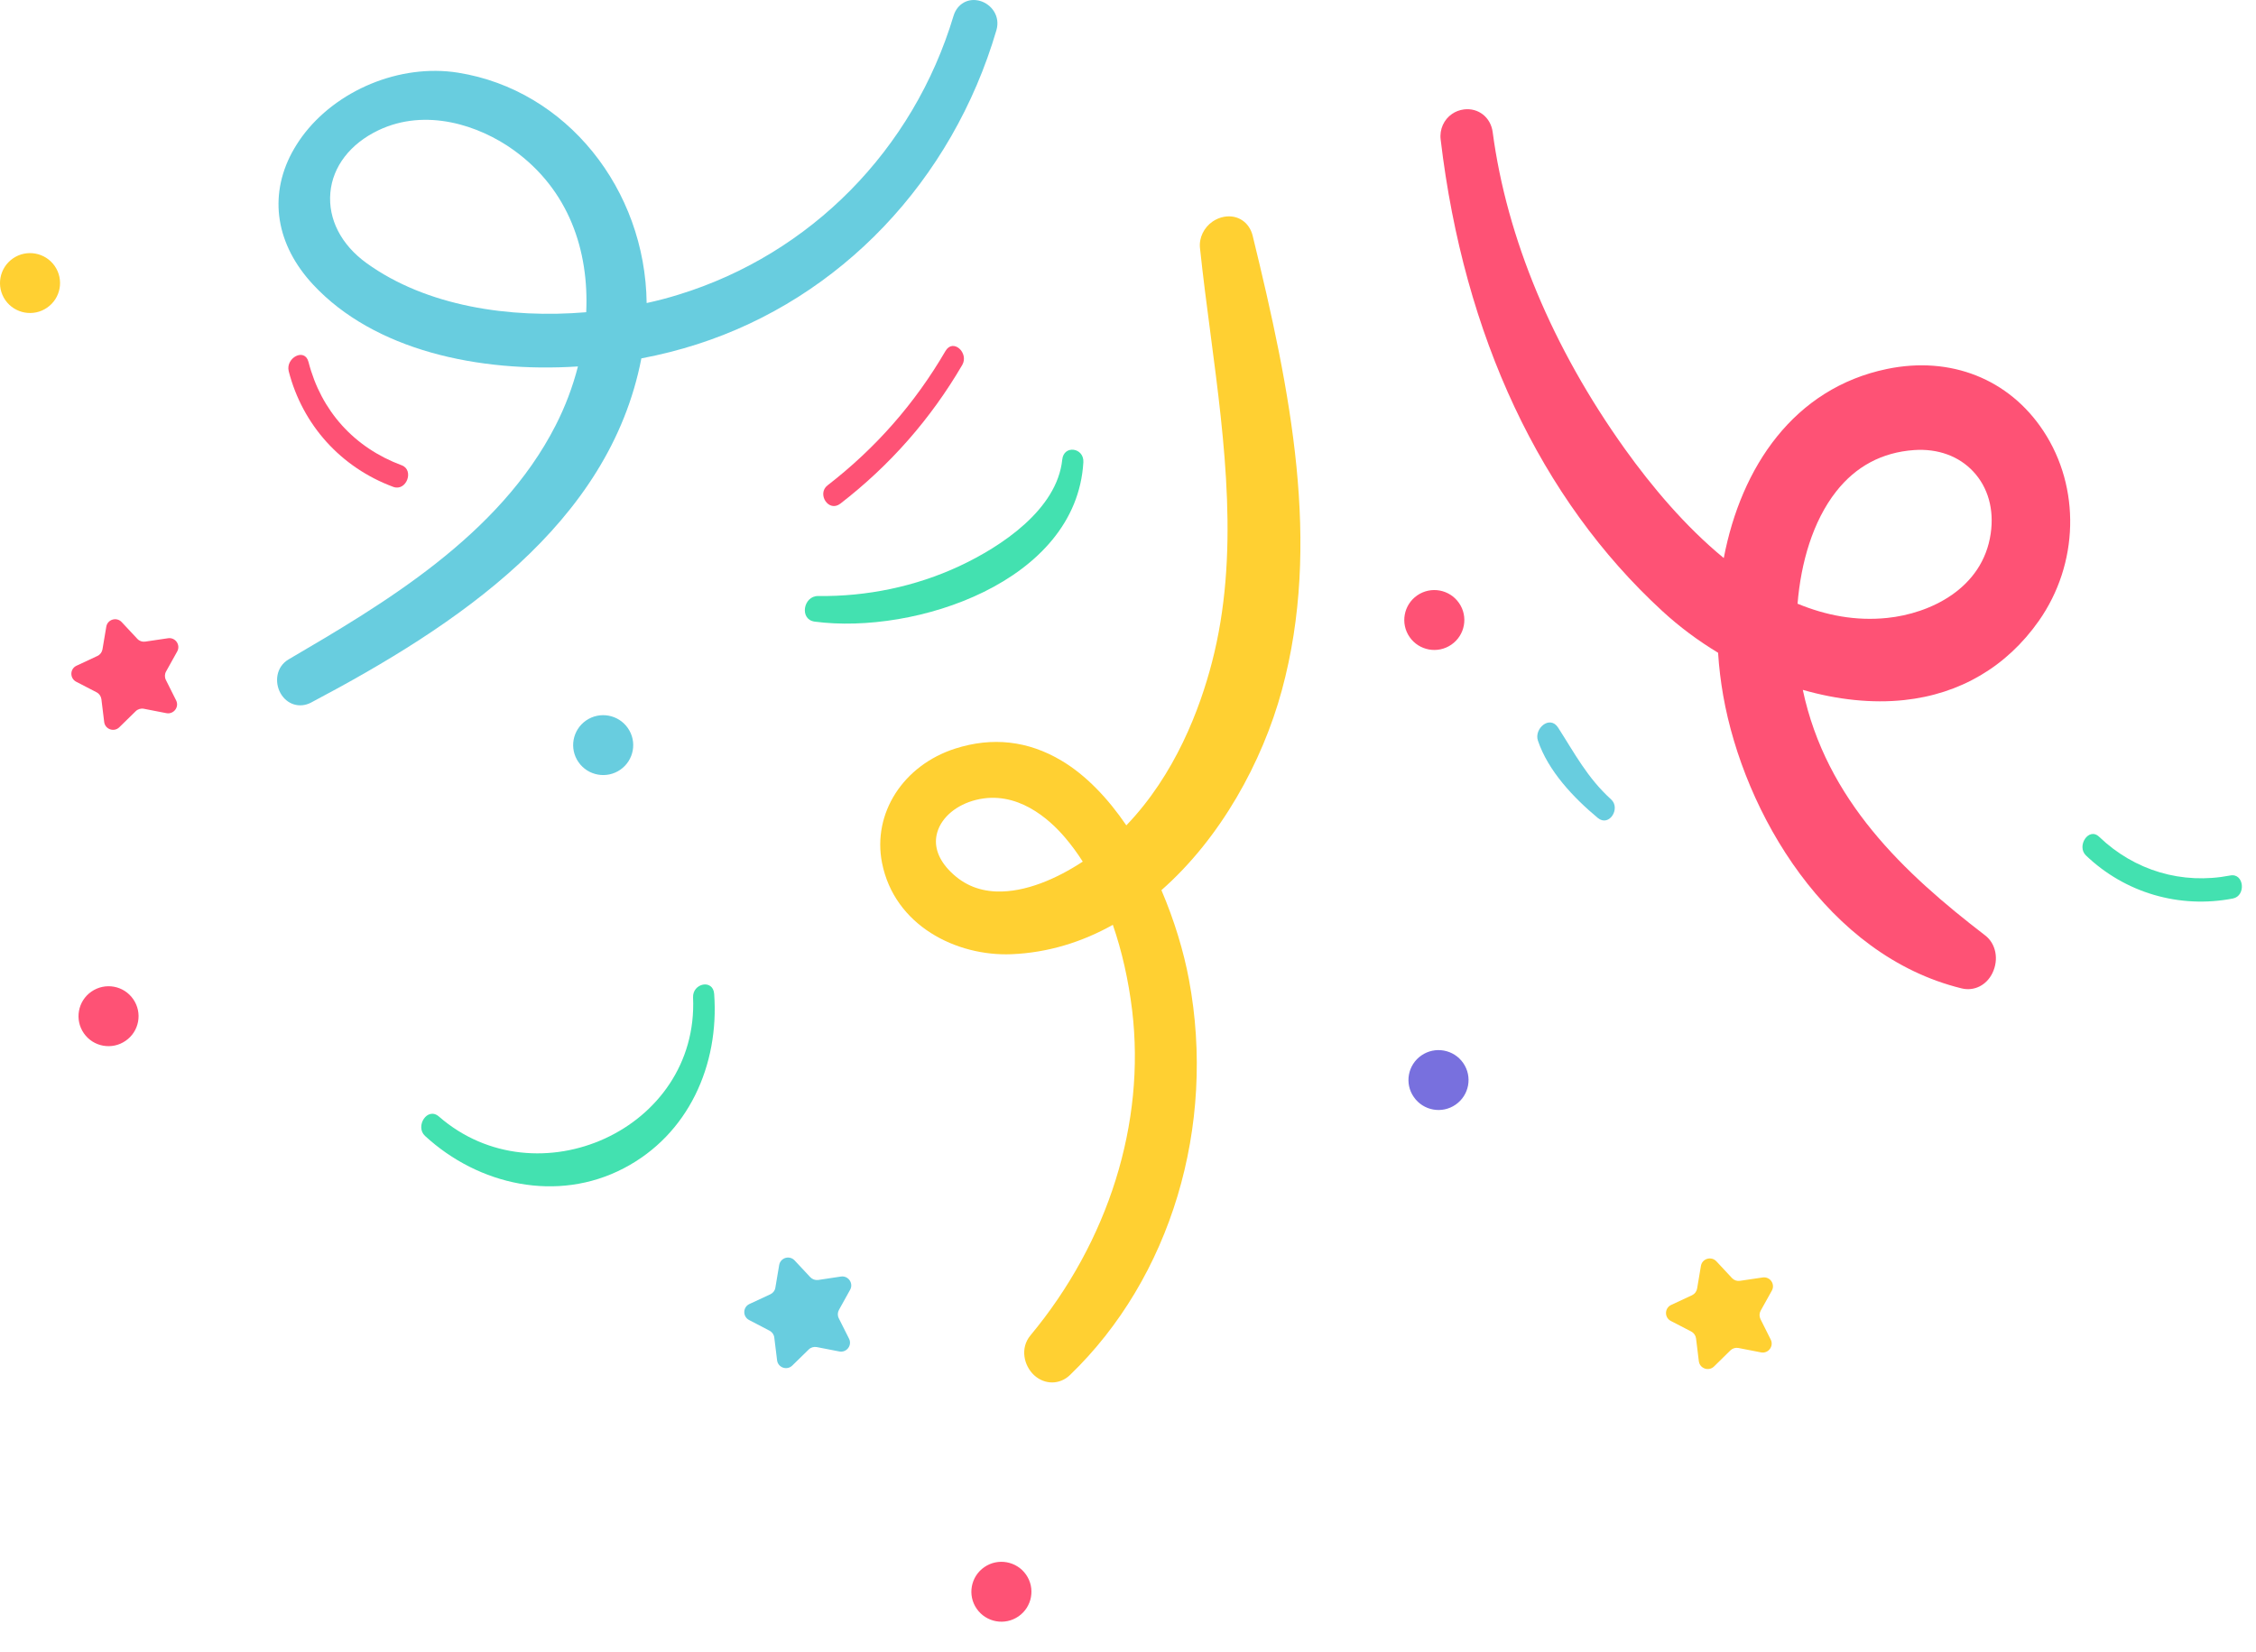 <svg width="71" height="52" viewBox="0 0 71 52" fill="none" xmlns="http://www.w3.org/2000/svg">
<path d="M59.392 19.451C60.739 19.313 62.4 18.533 62.651 16.794C62.762 16.034 62.567 15.341 62.103 14.844C61.648 14.355 60.985 14.115 60.236 14.167C59.232 14.239 58.408 14.678 57.785 15.473C57.048 16.414 56.678 17.716 56.572 19.003C57.464 19.372 58.408 19.553 59.392 19.451ZM64.165 19.544C63.151 20.986 61.687 21.848 59.929 22.036C58.919 22.145 57.824 22.027 56.737 21.715C57.473 25.189 59.924 27.483 62.475 29.443C62.816 29.703 62.913 30.201 62.706 30.627C62.52 31.014 62.128 31.209 61.733 31.111C57.514 30.075 54.888 25.607 54.232 21.896C54.155 21.454 54.099 21.001 54.071 20.547C53.445 20.169 52.852 19.729 52.311 19.23C48.482 15.71 46.073 10.58 45.34 4.394C45.3 4.064 45.446 3.761 45.694 3.589C45.804 3.512 45.933 3.462 46.074 3.444C46.529 3.388 46.916 3.695 46.977 4.159C47.42 7.497 48.859 10.947 51.141 14.137C51.98 15.308 53.033 16.566 54.25 17.566C54.796 14.699 56.457 12.221 59.386 11.614C61.389 11.198 63.231 11.929 64.31 13.567C65.485 15.348 65.426 17.75 64.165 19.544Z" fill="#FE5275"/>
<path d="M33.522 26.368C33.027 25.784 32.004 24.856 30.714 25.179C30.107 25.331 29.641 25.718 29.5 26.191C29.381 26.583 29.501 26.99 29.845 27.366C30.258 27.812 30.754 28.04 31.365 28.062C32.268 28.09 33.25 27.664 34.076 27.121C33.904 26.85 33.717 26.598 33.522 26.368ZM39.424 7.422C40.622 12.329 41.593 17.116 40.343 21.724C39.728 23.991 38.41 26.386 36.552 28.02C36.96 28.974 37.254 29.955 37.419 30.837C38.281 35.454 36.846 40.223 33.676 43.28C33.353 43.592 32.879 43.593 32.545 43.287C32.225 42.99 32.094 42.438 32.431 42.033C34.889 39.077 36.055 35.348 35.631 31.806C35.514 30.844 35.308 29.936 35.023 29.111C34.058 29.651 32.988 29.988 31.834 30.036C30.103 30.106 28.149 29.14 27.758 27.157C27.454 25.602 28.423 24.091 30.06 23.564C31.229 23.19 32.354 23.315 33.404 23.941C34.179 24.401 34.866 25.127 35.448 25.98C36.983 24.381 37.761 22.323 38.144 20.841C39.013 17.494 38.548 13.949 38.098 10.519C37.98 9.627 37.86 8.704 37.765 7.805C37.731 7.477 37.895 7.158 38.162 6.974C38.27 6.9 38.395 6.846 38.53 6.823C38.953 6.75 39.32 6.995 39.424 7.422Z" fill="#FFD032"/>
<path d="M18.449 9.828C18.538 7.902 17.915 5.979 16.157 4.718C15.086 3.949 13.405 3.383 11.904 4.103C11.019 4.528 10.47 5.243 10.397 6.065C10.322 6.897 10.737 7.705 11.536 8.282C13.423 9.643 16.039 10.03 18.449 9.828ZM31.359 0.95C29.967 5.694 26.447 9.391 21.941 10.836C21.382 11.016 20.792 11.166 20.185 11.281C19.171 16.514 14.382 19.689 9.79 22.115C9.433 22.303 9.028 22.178 8.827 21.818C8.639 21.481 8.682 20.99 9.087 20.753C12.04 19.023 15.716 16.867 17.488 13.388C17.782 12.813 18.022 12.186 18.189 11.535C15.041 11.738 11.771 11.017 9.856 8.961C8.689 7.708 8.446 6.194 9.186 4.807C9.281 4.632 9.388 4.463 9.506 4.3C10.574 2.846 12.579 1.996 14.416 2.288C17.836 2.833 20.31 5.961 20.351 9.539C20.703 9.462 21.041 9.373 21.364 9.272C25.511 7.995 28.744 4.714 30.01 0.497C30.125 0.117 30.478 -0.08 30.851 0.031C31.202 0.135 31.488 0.507 31.359 0.95Z" fill="#68CDDF"/>
<path d="M50.286 25.747C49.523 25.112 48.721 24.267 48.4 23.31C48.275 22.936 48.774 22.497 49.036 22.903C49.565 23.726 49.957 24.484 50.702 25.161C51.016 25.444 50.643 26.042 50.286 25.747Z" fill="#68CDDF"/>
<path d="M30.283 11.489C29.288 13.191 28.009 14.646 26.448 15.853C26.076 16.14 25.701 15.543 26.044 15.278C27.559 14.106 28.792 12.702 29.756 11.048C29.996 10.638 30.503 11.111 30.283 11.489Z" fill="#FE5275"/>
<path d="M9.709 11.394C10.105 12.934 11.144 14.088 12.642 14.646C13.043 14.794 12.794 15.48 12.375 15.325C10.732 14.715 9.524 13.382 9.087 11.687C8.98 11.266 9.591 10.933 9.709 11.394Z" fill="#FE5275"/>
<path d="M22.476 31.285C22.639 33.517 21.672 35.712 19.628 36.776C17.54 37.864 15.062 37.308 13.378 35.757C13.052 35.458 13.45 34.827 13.814 35.146C16.892 37.824 21.996 35.563 21.812 31.398C21.79 30.95 22.441 30.806 22.476 31.285Z" fill="#43E1B0"/>
<path d="M34.095 14.551C33.875 18.322 28.794 19.985 25.64 19.567C25.151 19.503 25.279 18.754 25.75 18.761C27.274 18.781 28.813 18.464 30.195 17.819C31.51 17.204 33.269 16.041 33.431 14.465C33.479 13.995 34.122 14.088 34.095 14.551Z" fill="#43E1B0"/>
<path d="M66.064 26.34C67.175 27.406 68.674 27.852 70.188 27.558C70.627 27.472 70.695 28.2 70.274 28.282C68.597 28.608 66.881 28.108 65.648 26.927C65.344 26.634 65.734 26.023 66.064 26.34Z" fill="#43E1B0"/>
<path d="M5.577 20.506L5.226 21.137C5.181 21.217 5.178 21.316 5.219 21.4L5.543 22.047C5.647 22.255 5.466 22.493 5.235 22.448L4.526 22.31C4.434 22.292 4.339 22.321 4.273 22.385L3.755 22.892C3.589 23.055 3.307 22.957 3.279 22.726L3.191 22.007C3.178 21.916 3.123 21.835 3.04 21.792L2.397 21.459C2.191 21.35 2.196 21.052 2.41 20.954L3.065 20.648C3.15 20.61 3.209 20.531 3.225 20.44L3.345 19.727C3.383 19.497 3.669 19.411 3.829 19.581L4.323 20.11C4.386 20.178 4.479 20.21 4.572 20.196L5.289 20.09C5.52 20.056 5.69 20.302 5.577 20.506Z" fill="#FE5275"/>
<path d="M26.755 40.598L26.404 41.23C26.359 41.311 26.355 41.409 26.396 41.492L26.721 42.139C26.825 42.348 26.644 42.585 26.413 42.54L25.703 42.402C25.612 42.386 25.517 42.413 25.451 42.479L24.934 42.984C24.766 43.147 24.485 43.049 24.456 42.818L24.368 42.101C24.358 42.008 24.3 41.929 24.218 41.886L23.576 41.551C23.369 41.444 23.374 41.144 23.587 41.046L24.243 40.741C24.327 40.702 24.388 40.625 24.402 40.532L24.522 39.82C24.562 39.589 24.847 39.503 25.008 39.675L25.501 40.202C25.565 40.27 25.658 40.302 25.75 40.29L26.466 40.182C26.698 40.148 26.868 40.394 26.755 40.598Z" fill="#68CDDF"/>
<path d="M55.762 40.627L55.411 41.257C55.366 41.34 55.364 41.436 55.405 41.521L55.728 42.167C55.832 42.375 55.651 42.614 55.422 42.569L54.712 42.431C54.619 42.413 54.526 42.442 54.459 42.506L53.943 43.013C53.775 43.176 53.494 43.078 53.465 42.846L53.377 42.128C53.365 42.037 53.309 41.956 53.227 41.913L52.584 41.58C52.376 41.472 52.383 41.173 52.596 41.075L53.252 40.77C53.336 40.73 53.395 40.652 53.411 40.56L53.531 39.847C53.569 39.618 53.856 39.532 54.017 39.702L54.51 40.231C54.574 40.299 54.665 40.331 54.757 40.317L55.475 40.211C55.706 40.177 55.877 40.422 55.762 40.627Z" fill="#FFD032"/>
<path d="M19.76 22.918C20.058 23.346 19.95 23.932 19.522 24.229C19.094 24.525 18.504 24.419 18.207 23.991C17.909 23.563 18.015 22.977 18.445 22.679C18.873 22.384 19.463 22.489 19.76 22.918Z" fill="#68CDDF"/>
<path d="M46.049 33.46C46.347 33.888 46.239 34.474 45.811 34.771C45.381 35.069 44.793 34.961 44.496 34.533C44.197 34.107 44.304 33.519 44.734 33.222C45.162 32.926 45.752 33.032 46.049 33.46Z" fill="#7870DE"/>
<path d="M4.192 31.45C4.49 31.878 4.384 32.465 3.954 32.761C3.526 33.059 2.936 32.953 2.639 32.525C2.342 32.096 2.449 31.509 2.877 31.213C3.307 30.916 3.895 31.021 4.192 31.45Z" fill="#FE5275"/>
<path d="M32.293 49.567C32.59 49.995 32.483 50.581 32.055 50.878C31.625 51.176 31.037 51.068 30.739 50.64C30.442 50.214 30.548 49.626 30.978 49.329C31.406 49.033 31.995 49.139 32.293 49.567Z" fill="#FE5275"/>
<path d="M45.917 18.98C46.214 19.406 46.108 19.994 45.678 20.291C45.25 20.588 44.661 20.481 44.363 20.053C44.066 19.625 44.173 19.039 44.602 18.741C45.032 18.445 45.619 18.551 45.917 18.98Z" fill="#FE5275"/>
<path d="M1.722 8.373C2.019 8.801 1.912 9.389 1.483 9.684C1.055 9.982 0.466 9.874 0.168 9.448C-0.129 9.02 -0.022 8.432 0.407 8.135C0.835 7.839 1.424 7.945 1.722 8.373Z" fill="#FFD032"/>
</svg>
